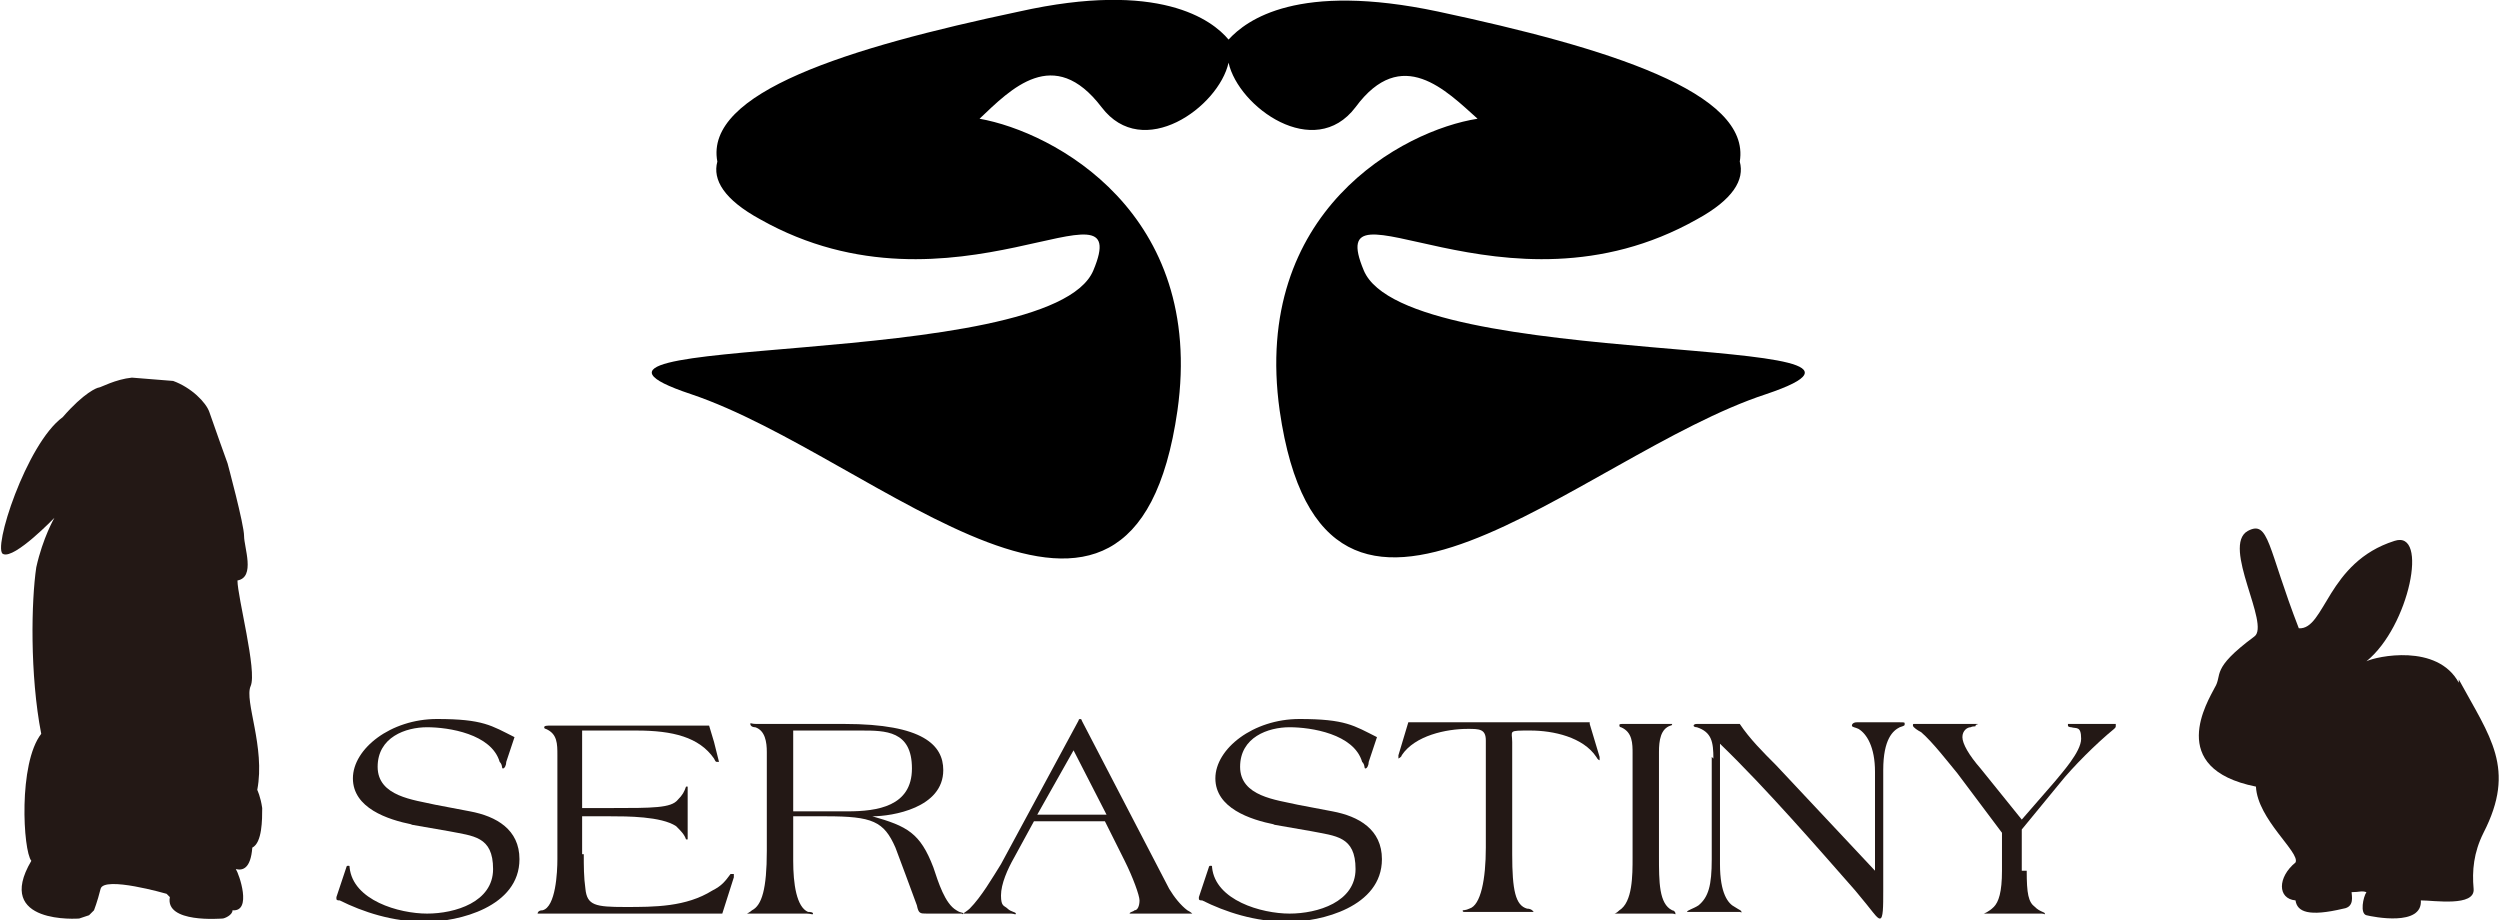 <?xml version="1.0" encoding="UTF-8"?>
<svg id="_レイヤー_1" data-name="レイヤー_1" xmlns="http://www.w3.org/2000/svg" version="1.1" viewBox="0 0 151.6 55.8">
  <!-- Generator: Adobe Illustrator 29.4.0, SVG Export Plug-In . SVG Version: 2.1.0 Build 152)  -->
  <defs>
    <style>
      .st0 {
        fill: #231815;
      }

      .st1 {
        fill: #221714;
        fill-rule: evenodd;
      }
    </style>
  </defs>
  <path d="M82.7,16.4c-2.6-6.2,8.5,3.5,20.2-3.1,2.2-1.2,2.9-2.4,2.6-3.5.7-4.2-8-6.9-18.3-9.1-8.5-1.8-11.6.5-12.7,1.7-1-1.2-4.2-3.6-12.7-1.7-10.4,2.2-19.1,4.9-18.3,9.1-.3,1.1.4,2.3,2.6,3.5,11.7,6.6,22.8-3.1,20.2,3.1-2.6,6.2-35.8,3.7-24.4,7.5,11.3,3.8,26.8,19.8,29.5,1,1.7-12-7.5-16.9-12-17.7,1.9-1.8,4.5-4.5,7.4-.7,2.5,3.3,7.1,0,7.7-2.7.6,2.7,5.2,6,7.7,2.7,2.8-3.8,5.5-1,7.4.7-4.5.7-13.7,5.6-12,17.7,2.7,18.7,18.2,2.7,29.5-1,11.3-3.8-21.8-1.3-24.4-7.5Z"/>
  <g>
    <path class="st0" d="M25,50c-1.5-.3-3.6-1-3.6-2.8s2.3-3.6,5.1-3.6,3.3.4,4.7,1.1l-.5,1.5c0,.2-.1.4-.2.4s0-.2-.2-.4c-.5-1.7-3.1-2.1-4.4-2.1s-3,.6-3,2.4,2.2,2,3.5,2.3l2.1.4c1.6.3,3,1.1,3,2.9,0,2.9-3.7,3.8-5.7,3.8s-3.8-.6-5.2-1.3c-.1,0-.2,0-.2-.1s0,0,0-.1l.6-1.8c0,0,0-.1.1-.1s.1,0,.1.1c.2,2,3,2.8,4.7,2.8s4-.7,4-2.7-1.2-2-2.7-2.3l-2.3-.4Z"/>
    <path class="st0" d="M35.4,51.8c0,.7,0,1.4.1,2.1.1,1,.6,1.1,2.4,1.1s3.7,0,5.3-1c.6-.3.8-.6,1.1-1,0,0,.1,0,.2,0s0,0,0,0,0,.1,0,.2l-.7,2.2h-10.9c-.2,0-.3,0-.3,0s0-.2.3-.2c.8-.2.9-2.3.9-3.1v-6.3c0-.7,0-1.3-.7-1.6,0,0-.1,0-.1-.1,0-.1.2-.1.4-.1h9.6l.3,1c.1.4.3,1.2.3,1.2s0,0-.1,0-.1,0-.2-.2c-.9-1.3-2.5-1.7-4.7-1.7h-3.3v4.7h1.7c2.6,0,3.7,0,4.1-.5.3-.3.4-.5.5-.8,0,0,0,0,.1,0,0,0,0,.1,0,.3v2.6c0,.1,0,.3,0,.3s0,0-.1,0c-.1-.3-.3-.5-.6-.8-.9-.6-3-.6-4-.6h-1.7v2.3Z"/>
    <path class="st0" d="M48.1,52.2c0,1.4.2,2.8.9,3.1.1,0,.3,0,.3.1s-.1,0-.4,0-.5,0-1.6,0-1.8,0-1.8,0-.2,0-.2,0,.2-.1.3-.2c.6-.3.9-1.3.9-3.6v-6c0-.6-.1-1.3-.7-1.5-.2,0-.3-.1-.3-.2s0,0,.4,0h5.3c4.8,0,6,1.3,6,2.8,0,2.3-3.1,2.8-4.3,2.8h0c2.1.6,2.9,1,3.7,3.1.3.9.7,2.2,1.4,2.6.3.2.4.1.4.2s0,0-.1,0h-2.1c-.4,0-.5,0-.6-.5-.4-1.1-1-2.7-1.3-3.5-.7-1.6-1.4-1.9-4.2-1.9h-2v2.6ZM48.1,49.2h3.3c1.8,0,3.9-.3,3.9-2.6s-1.6-2.3-3.1-2.3h-4.1v4.8Z"/>
    <path class="st0" d="M62.7,49.8l-1.2,2.2c-.4.7-.8,1.6-.8,2.3s.2.6.4.8c.2.2.5.2.5.3s-.1,0-.3,0c-.4,0-.8,0-1.3,0s-.9,0-1.3,0-.3,0-.3,0,.3-.2.4-.3c.7-.7,1.4-1.9,1.9-2.7l4.7-8.7c0,0,0-.1.1-.1h0c0,0,.1,0,.1.1l5.3,10.2c.3.5.7,1,1.1,1.3.2.1.3.2.3.2s0,0-.2,0c-.5,0-1.1,0-1.7,0s-1.3,0-1.8,0-.1,0-.1,0c0-.1.2-.1.3-.2.2,0,.3-.3.3-.6s-.4-1.4-.9-2.4l-1.2-2.4h-4.6ZM65.1,45.5l-2.2,3.9h4.2l-2-3.9Z"/>
    <path class="st0" d="M77.3,50c-1.5-.3-3.6-1-3.6-2.8s2.3-3.6,5.1-3.6,3.3.4,4.7,1.1l-.5,1.5c0,.2-.1.4-.2.4s0-.2-.2-.4c-.5-1.7-3.1-2.1-4.4-2.1s-3,.6-3,2.4,2.2,2,3.5,2.3l2.1.4c1.6.3,3,1.1,3,2.9,0,2.9-3.7,3.8-5.7,3.8s-3.8-.6-5.2-1.3c-.1,0-.2,0-.2-.1s0,0,0-.1l.6-1.8c0,0,0-.1.1-.1s.1,0,.1.1c.2,2,3,2.8,4.7,2.8s4-.7,4-2.7-1.2-2-2.7-2.3l-2.3-.4Z"/>
    <path class="st0" d="M96.4,43.9l.6,2c0,0,0,.1,0,.2s0,0,0,0c0,0-.1,0-.2-.2-.8-1.2-2.6-1.6-4-1.6s-1.1,0-1.1.7v6.8c0,2.2.2,3.1.9,3.3.3,0,.4.2.4.2,0,0,0,0-.2,0s-.6,0-1.8,0-1.9,0-2.1,0-.2,0-.2-.1c0,0,.2,0,.4-.1.7-.2,1-1.8,1-3.7v-6.5c0-.7-.4-.7-1.1-.7-1.3,0-3.2.4-4,1.6,0,.1-.2.2-.2.2s0,0,0,0c0,0,0-.1,0-.2l.6-2h11Z"/>
    <path class="st0" d="M99,45.7c0-.6,0-1.3-.7-1.6,0,0-.1,0-.1-.1,0-.1,0-.1.3-.1s.6,0,1.3,0,.8,0,1.3,0,.3,0,.3,0,0,.1-.1.1c-.6.2-.7.9-.7,1.6v6.3c0,1.6,0,2.9.8,3.3.1,0,.2.1.2.2s0,0-.2,0c-.2,0-.7,0-1.6,0s-1.5,0-1.7,0-.2,0-.2,0,.1,0,.3-.2c.8-.5.8-2.1.8-3.2v-6.3Z"/>
    <path class="st0" d="M103.9,46c0-1-.1-1.6-1-1.9,0,0-.2,0-.2-.1,0,0,0-.1.2-.1s.9,0,1.3,0,1,0,1.3,0c.6.9,1.4,1.7,2.2,2.5l6,6.4v-6c0-1.5-.5-2.3-1-2.6-.2-.1-.4-.1-.4-.2s.1-.2.3-.2,1,0,1.4,0,.9,0,1.2,0,.3,0,.3.1,0,.1-.3.2c-.4.2-1,.7-1,2.6v7.3c0,1,0,1.7-.2,1.7h0c-.2,0-.4-.4-1.5-1.7-2.2-2.5-5.4-6.2-8.2-8.9v7.3c0,1.8.5,2.4.9,2.6.3.2.4.2.4.3s0,0-.1,0c-.2,0-.8,0-1.4,0s-1.4,0-1.6,0-.2,0-.2,0c0-.1.4-.2.7-.4.6-.5.8-1.2.8-2.8v-6.2Z"/>
    <path class="st0" d="M122.9,52.8c0,1.4.1,1.9.5,2.2.3.3.6.3.6.4s0,0-.2,0c-.2,0-.8,0-1.6,0s-1.5,0-1.7,0-.2,0-.2,0c0,0,.3-.1.6-.4.3-.3.5-.9.5-2.2v-2.3l-2.7-3.6c-.5-.6-1.5-1.9-2.2-2.5-.2-.1-.5-.3-.5-.4s0-.1.1-.1c.3,0,1.1,0,1.6,0s1.5,0,2,0,.1,0,.1.1-.1,0-.3.1c-.2,0-.5.2-.5.6s.4,1.1,1.1,1.9l2.5,3.1,2-2.3c.4-.5,1.6-1.8,1.6-2.6s-.3-.6-.6-.7c0,0-.2,0-.2-.1s0-.1,0-.1h0c.6,0,1,0,1.3,0s.9,0,1.3,0h.3c0,0,0,0,0,.1s0,.1-.1.2c-1.1.9-2.5,2.3-3.3,3.3l-2.3,2.8v2.5Z"/>
  </g>
  <path class="st1" d="M149.1,41.4c-1.3-2.4-5-1.6-5.6-1.3,2.6-2.1,3.8-8,1.7-7.3-4.1,1.3-4.2,5.4-5.8,5.3-1.9-4.9-1.8-6.6-3.1-5.9-1.6.9,1.4,5.7.4,6.4-2.7,2-1.9,2.3-2.4,3.1-.4.8-3,4.9,2.5,6,.1,2,2.7,4,2.4,4.6-1.1.9-1.1,2.2,0,2.3.1.7.8,1,2.9.5.7-.1.5-.8.5-1,.5,0,.6-.1.9,0-.2.3-.4,1.3,0,1.4.4.1,3.4.7,3.3-.9.8,0,3.3.4,3.2-.7-.1-1.1,0-2.2.6-3.4,2-3.9.4-5.8-1.5-9.3Z"/>
  <path class="st0" d="M10.5,23.1c1.1.4,2,1.3,2.2,1.9.2.6,1.1,3.1,1.1,3.1,0,0,1,3.7,1,4.4s.7,2.5-.4,2.7c0,1,1.2,5.5.8,6.4-.4.9.9,3.7.4,6.3,0,0,.2.4.3,1.1,0,.7,0,2.1-.6,2.4-.1,1.3-.6,1.4-1,1.3.2.3,1,2.6-.2,2.5,0,.3-.5.5-.6.5s-3.5.3-3.2-1.3l-.2-.2s-3.8-1.1-4-.3c-.2.8-.4,1.3-.4,1.3l-.3.3-.6.2s-5.2.4-2.9-3.5c-.5-.6-.8-5.9.6-7.7-.7-3.6-.6-8.1-.3-10.1.4-1.8,1.1-3,1.1-3,0,0-2.4,2.5-3.1,2.2-.7-.2,1.4-6.7,3.6-8.3,1.3-1.5,2.1-1.8,2.2-1.8.1,0,1-.5,2-.6"/>
</svg>